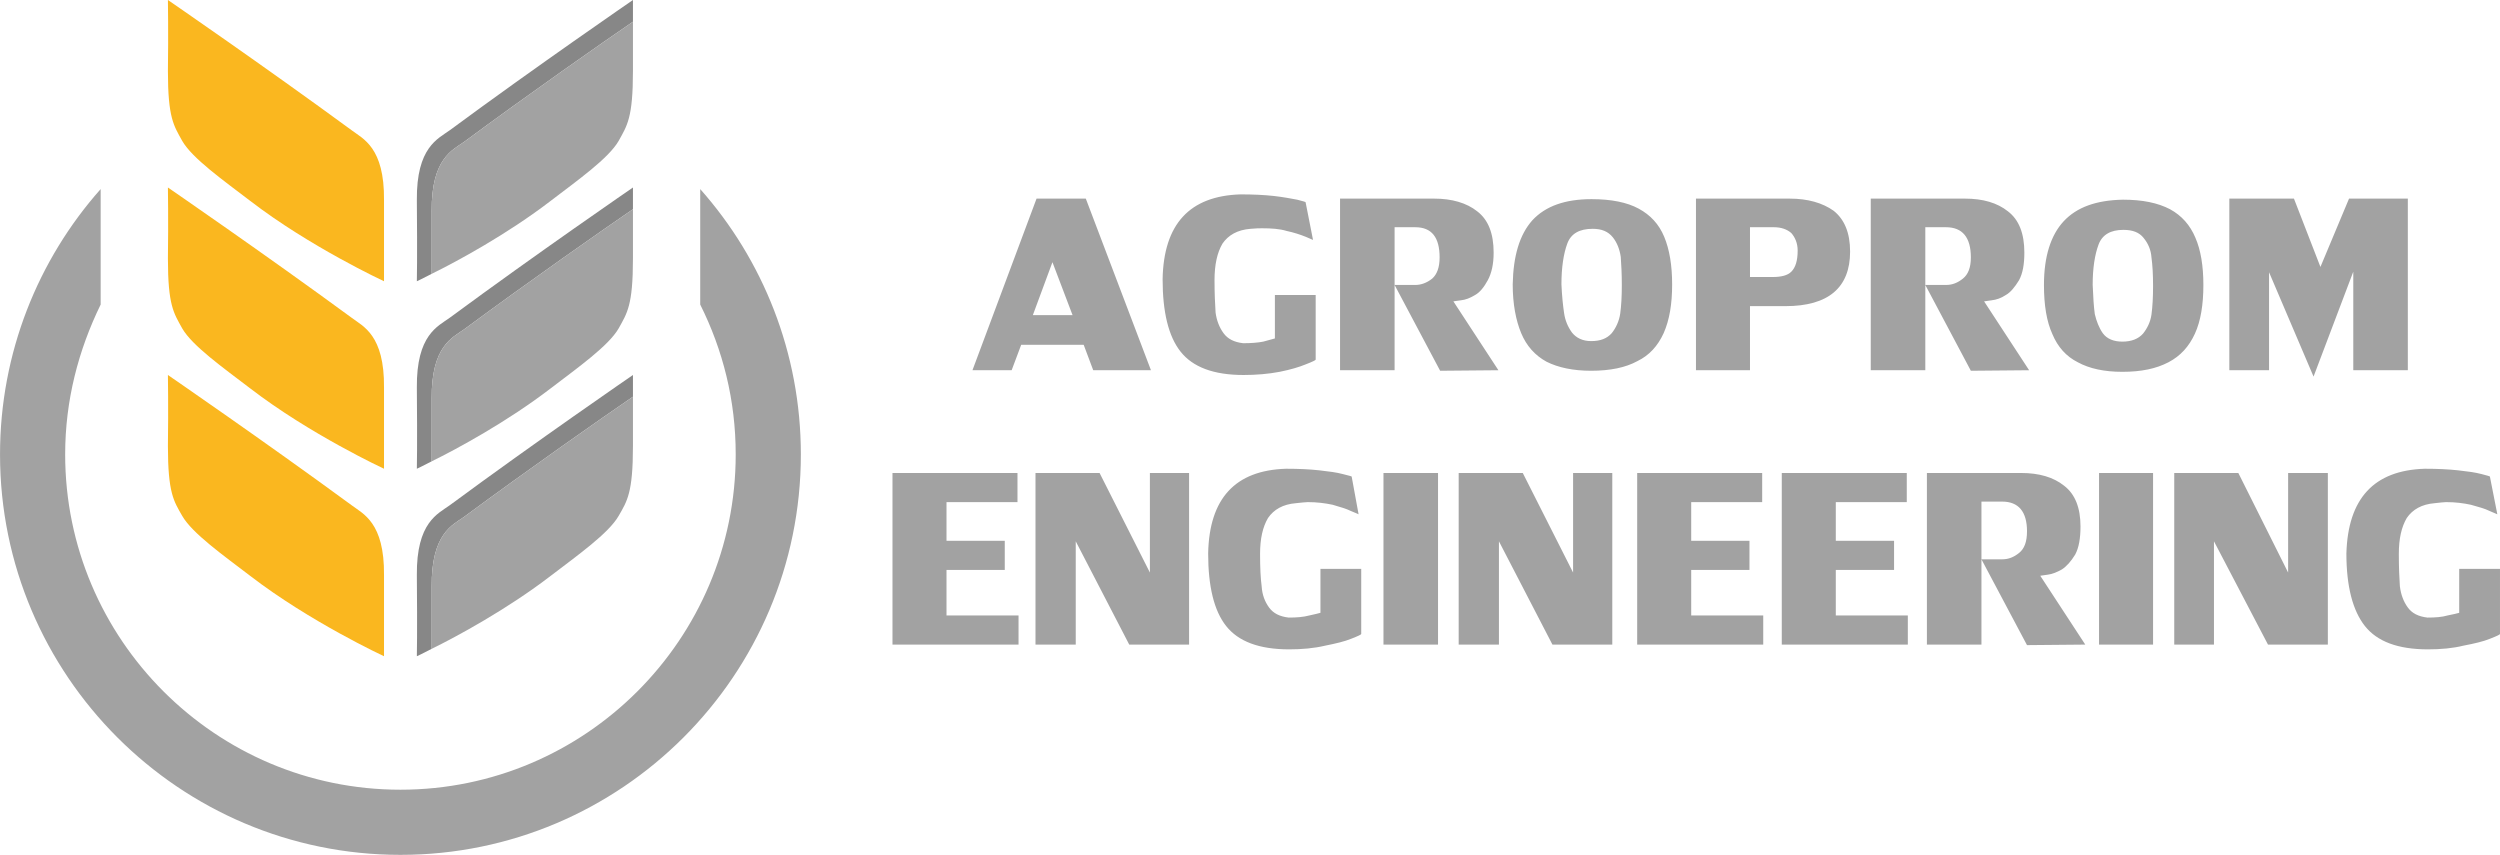 <?xml version="1.0" encoding="UTF-8"?> <svg xmlns="http://www.w3.org/2000/svg" width="73.389mm" height="25.095mm" viewBox="0 0 4720 1614" shape-rendering="geometricPrecision" text-rendering="geometricPrecision" image-rendering="optimizeQuality" fill-rule="evenodd" clip-rule="evenodd"><defs><style type="text/css"> .fil1 {fill:#FAB71F;fill-rule:nonzero} .fil2 {fill:#878787;fill-rule:nonzero} .fil0 {fill:#A2A2A2;fill-rule:nonzero} </style></defs><g id="Слой_x0020_1"><path class="fil0" d="M3493 475c0 68-41 103-122 103h-67v121h-102v-324h177c34 0 62 8 83 23 20 16 31 41 31 77zm515-98c37 0 66 6 89 18 22 12 38 30 48 54 10 23 15 53 15 89 0 37-5 68-16 92s-27 42-50 54-51 18-87 18c-34 0-62-6-84-18-22-11-38-29-48-53-11-24-16-55-16-93 0-54 13-94 37-120 25-27 62-40 112-41zm-57 161c1 23 2 41 4 55 3 13 8 26 15 36 8 11 21 16 37 16 17 0 30-5 39-15 8-10 14-22 16-36 2-15 3-33 3-54 0-22-1-39-3-54-1-14-6-26-15-37-8-10-20-15-38-15-24 0-40 9-47 28s-11 44-11 76zm-2023 113l-18 48h-74l121-324h93l123 324h-109l-18-48h-118zm97-56l-38-100-37 100h75zm459-38v122c0 1-6 4-19 9-12 5-29 10-49 14-21 4-44 6-68 6-57 0-96-15-119-44s-34-75-34-137c2-104 51-157 147-160 24 0 45 1 63 3s33 5 44 7c11 3 16 4 16 5l14 71s-5-2-14-6c-10-4-22-8-36-11-13-4-29-5-46-5-5 0-12 0-22 1-25 2-42 12-53 28-10 17-15 40-15 69 0 25 1 45 2 61 2 15 7 28 15 39s20 17 37 19c15 0 28-1 38-3 11-3 18-5 22-6v-82h77zm260 12l85 130-110 1-86-162h39c11 0 22-4 32-12 9-8 14-21 14-40 0-38-15-57-46-57h-39v270h-103v-324h178c33 0 61 8 81 24 21 16 31 42 31 78 0 22-4 39-11 52s-15 23-24 28c-10 6-18 9-27 10s-13 2-14 2zm1002 0l85 130-110 1-86-162h39c12 0 22-4 32-12s15-21 15-40c0-38-16-57-47-57h-39v270h-103v-324h178c34 0 61 8 81 24 21 16 31 42 31 78 0 22-3 39-10 52-8 13-16 23-25 28-9 6-18 9-27 10-8 1-13 2-14 2zm697-56l-75 198-84-197v185h-75v-324h122l50 129 54-129h111v324h-103v-186zm-2758 380h236v55h-134v73h110v55h-110v86h136v55h-238v-324zm486 188v-188h74v324h-113l-101-195v195h-76v-324h121l95 188zm399-7v123c0 1-6 4-19 9-12 5-29 9-49 13-21 5-44 7-68 7-57 0-96-15-119-44s-34-75-34-137c2-104 51-157 147-160 24 0 45 1 63 3s33 4 44 7 17 4 17 5l13 71s-4-2-14-6c-10-5-22-8-35-12-14-3-30-5-47-5-4 0-12 1-22 2-25 2-42 12-53 28-10 17-15 39-15 68 0 26 1 46 3 61 1 16 6 29 14 40s20 17 37 19c15 0 28-1 39-4 10-2 17-4 21-5v-83h77zm145-181v324h-103v-324h103zm255 188v-188h74v324h-113l-101-195v195h-76v-324h121l95 188zm121-188h236v55h-134v73h110v55h-110v86h136v55h-238v-324zm273 0h236v55h-134v73h110v55h-110v86h136v55h-238v-324zm488 194l85 130-110 1-86-162h39c12 0 22-4 32-12s15-21 15-41c0-37-16-56-47-56h-39v270h-103v-324h178c34 0 61 8 81 24 21 16 31 42 31 77 0 22-3 40-10 53-8 13-16 22-25 28-9 5-18 9-27 10-8 1-13 2-14 2zm213-194v324h-102v-324h102zm255 188v-188h75v324h-113l-102-195v195h-75v-324h121l94 188zm400-7v123c0 1-6 4-19 9-12 5-29 9-50 13-20 5-43 7-67 7-57 0-96-15-119-44s-35-75-35-137c3-104 52-157 148-160 24 0 45 1 63 3s33 4 44 7 16 4 16 5l14 71s-5-2-14-6c-10-5-22-8-36-12-14-3-29-5-47-5-4 0-11 1-21 2-25 2-42 12-53 28-10 17-15 39-15 68 0 26 1 46 2 61 2 16 7 29 15 40s20 17 37 19c15 0 28-1 38-4 11-2 18-4 22-5v-83h77zm-1715-698c37 0 67 6 89 18s38 29 48 53 15 54 15 90c0 37-5 67-16 92-11 24-27 42-50 53-22 12-51 18-87 18-34 0-62-6-84-17-22-12-38-30-48-54s-16-55-16-92c1-54 13-94 37-121 25-27 62-40 112-40zm-57 161c1 22 3 41 5 54 2 14 7 26 15 37 8 10 20 16 36 16 18 0 30-5 39-15 8-10 14-23 16-37 2-15 3-32 3-54 0-21-1-39-2-53-2-14-7-27-15-37-9-11-21-16-38-16-25 0-41 9-48 28s-11 45-11 77zm446-64c0-14-5-25-12-33-8-7-19-11-33-11h-45v94h43c16 0 28-3 35-10 8-8 12-21 12-40zM1322 357v218c43 86 67 181 67 283 0 349-284 633-633 633s-633-284-633-633c0-102 25-197 67-283v-218c-118 133-190 309-190 501 0 417 339 756 756 756s756-339 756-756c0-192-72-368-190-501z"></path><path class="fil1" d="M725 531s-140-65-253-152c-51-39-109-80-128-113-16-29-27-43-27-132 1-71 0-134 0-134s182 125 347 246c21 16 62 32 61 132v153zM725 885s-140-65-253-152c-51-39-109-80-128-113-16-29-27-43-27-132 1-71 0-134 0-134s182 125 347 246c21 16 62 32 61 132v153zM725 1239s-140-65-253-152c-51-39-109-80-128-113-16-28-27-43-27-132 1-71 0-134 0-134s182 125 347 246c21 16 62 32 61 132v153z"></path><path class="fil2" d="M787 378c-1-100 40-116 62-132 164-121 346-246 346-246v41c-57 39-193 134-319 227-21 15-62 31-61 131v118c-17 9-28 14-28 14s1-42 0-153z"></path><path class="fil0" d="M815 399c-1-100 40-116 61-131 126-93 262-188 319-227v93c0 89-11 103-27 132-19 33-77 74-128 113-82 63-178 115-225 138v-118z"></path><path class="fil2" d="M787 732c-1-100 40-116 62-132 164-121 346-246 346-246v41c-57 39-193 134-319 227-21 15-62 31-61 131v118c-17 9-28 14-28 14s1-42 0-153z"></path><path class="fil0" d="M815 753c-1-100 40-116 61-131 126-93 262-188 319-227v93c0 89-11 103-27 132-19 33-77 74-128 113-82 63-178 115-225 138v-118z"></path><path class="fil2" d="M787 1086c-1-100 40-116 62-132 164-121 346-246 346-246v41c-57 39-193 134-319 227-21 15-62 31-61 132v117c-17 9-28 14-28 14s1-42 0-153z"></path><path class="fil0" d="M815 1108c-1-101 40-117 61-132 126-93 262-188 319-227v93c0 89-11 104-27 132-19 33-77 74-128 113-82 63-178 115-225 138v-117z"></path></g></svg> 
